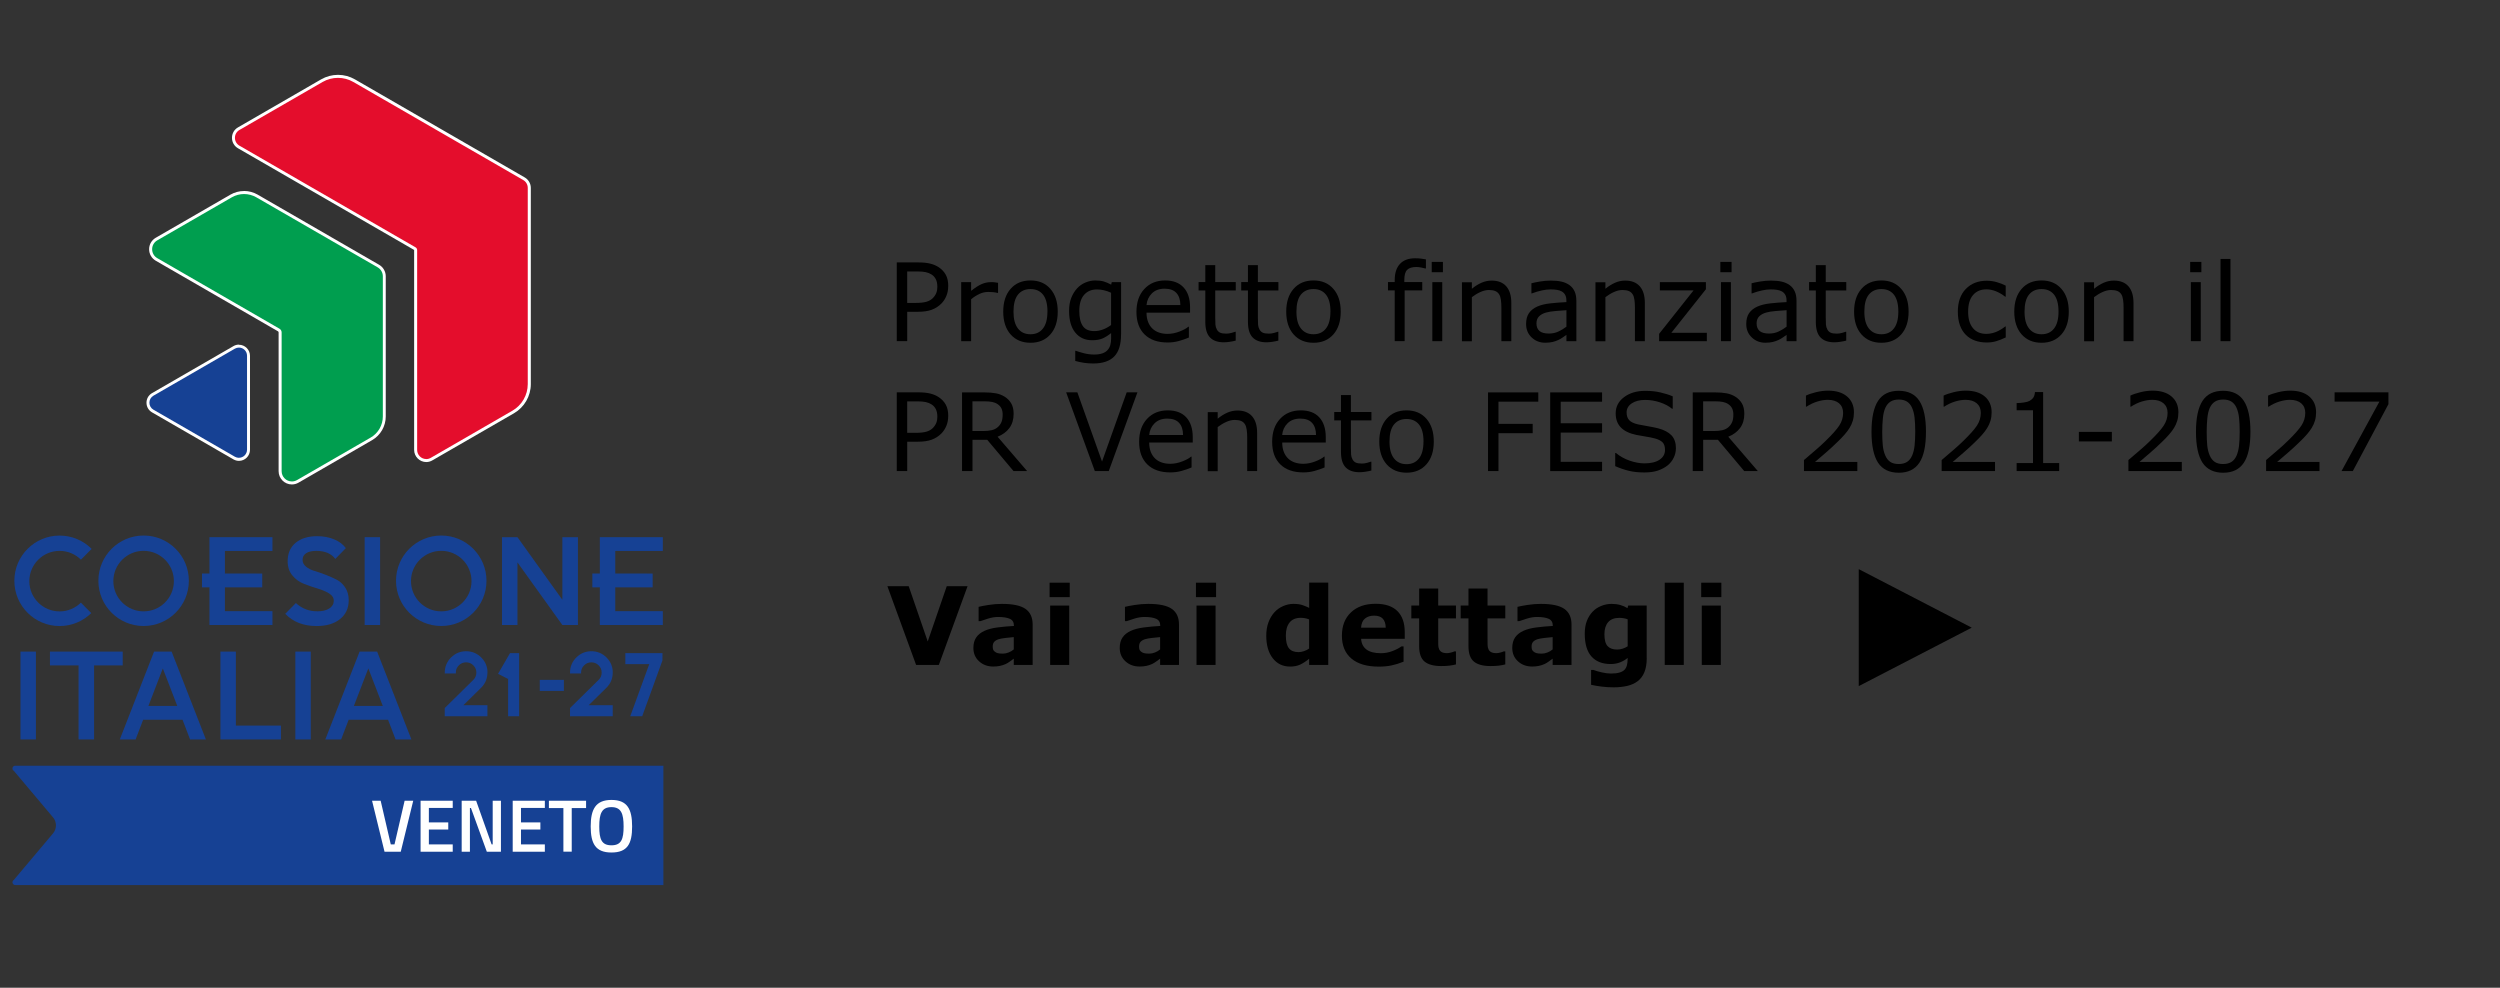<?xml version="1.0" encoding="UTF-8"?>
<svg id="Livello_1" data-name="Livello 1" xmlns="http://www.w3.org/2000/svg" xmlns:xlink="http://www.w3.org/1999/xlink" viewBox="0 0 531.11 209.84">
  <rect x="0" y="0" width="531.11" height="209.84" fill="#333333" stroke="none"/>
  <defs>
    <style>
      .cls-1 {
        fill: none;
      }

      .cls-2 {
        fill: #e40d2c;
      }

      .cls-3 {
        fill: #009e4f;
      }

      .cls-4 {
        clip-path: url(#clippath-1);
      }

      .cls-5 {
        clip-path: url(#clippath-2);
      }

      .cls-6 {
        fill: #fff;
      }

      .cls-7 {
        fill: #164194;
      }

      .cls-8 {
        clip-path: url(#clippath);
      }
    </style>
    <clipPath id="clippath">
      <rect class="cls-1" x="-305.07" y="-174.55" width="851.97" height="602.4"/>
    </clipPath>
    <clipPath id="clippath-1">
      <rect class="cls-1" x="-305.07" y="-174.55" width="851.97" height="602.4"/>
    </clipPath>
    <clipPath id="clippath-2">
      <rect class="cls-1" x="-305.07" y="-174.55" width="851.97" height="602.4"/>
    </clipPath>
  </defs>
  <g class="cls-8">
    <path class="cls-7" d="M60.6,130.4l2.26-2.29c1.26,1.17,2.78,1.76,4.56,1.76,1.06,0,1.91-.2,2.54-.61.63-.41.95-.95.95-1.63,0-.64-.34-1.16-1.01-1.57-.68-.41-1.49-.75-2.45-1.04-.96-.28-1.92-.61-2.88-.99-.96-.37-1.78-.96-2.45-1.77-.68-.81-1.01-1.83-1.01-3.05,0-1.65.56-2.95,1.69-3.89,1.13-.94,2.66-1.41,4.6-1.41,1.31,0,2.51.22,3.58.67,1.08.44,1.91,1.07,2.49,1.87l-2.24,2.29c-.85-1.14-2.2-1.71-4.05-1.71-.91,0-1.62.16-2.13.49-.52.33-.77.8-.77,1.43,0,.55.24,1.03.73,1.43.49.4,1.09.71,1.81.92.72.21,1.51.48,2.36.81.85.33,1.64.68,2.36,1.05.72.37,1.32.93,1.81,1.68.49.75.73,1.64.73,2.67,0,1.69-.61,3.03-1.84,4.01-1.23.99-2.89,1.48-4.98,1.48-2.77,0-4.99-.86-6.66-2.59"/>
  </g>
  <rect class="cls-7" x="77.47" y="114.12" width="3.28" height="18.66"/>
  <polygon class="cls-7" points="106.65 114.12 109.93 114.12 119.47 127.42 119.47 114.12 122.78 114.12 122.78 132.78 119.47 132.78 109.93 119.48 109.93 132.78 106.65 132.78 106.65 114.12"/>
  <rect class="cls-7" x="4.35" y="138.43" width="3.28" height="18.66"/>
  <polygon class="cls-7" points="10.61 138.43 26.07 138.43 26.07 141.36 19.99 141.36 19.99 157.09 16.69 157.09 16.69 141.36 10.61 141.36 10.61 138.43"/>
  <path class="cls-7" d="M37.66,149.97l-3.07-7.97-3.06,7.97h6.13ZM32.73,138.43h3.73l7.28,18.66h-3.36l-1.6-4.18h-8.37l-1.6,4.18h-3.36l7.28-18.66Z"/>
  <polygon class="cls-7" points="46.83 157.09 46.83 138.43 50.11 138.43 50.11 154.15 59.68 154.15 59.68 157.09 46.83 157.09"/>
  <rect class="cls-7" x="62.74" y="138.43" width="3.28" height="18.66"/>
  <path class="cls-7" d="M81.32,149.97l-3.07-7.97-3.07,7.97h6.13ZM76.39,138.43h3.73l7.28,18.66h-3.36l-1.6-4.18h-8.37l-1.6,4.18h-3.36l7.28-18.66Z"/>
  <polygon class="cls-7" points="57.88 117.05 57.88 114.12 44.5 114.12 44.5 121.84 42.91 121.84 42.91 124.78 44.5 124.78 44.5 132.78 57.88 132.78 57.88 129.84 47.78 129.84 47.78 124.78 54.59 124.78 54.59 124.78 55.71 124.78 55.71 121.85 54.59 121.85 54.59 121.84 47.78 121.84 47.78 117.05 57.88 117.05"/>
  <g class="cls-4">
    <path class="cls-7" d="M30.51,129.88c-3.55,0-6.43-2.88-6.43-6.43s2.88-6.43,6.43-6.43,6.43,2.88,6.43,6.43-2.88,6.43-6.43,6.43M30.51,113.77c-5.3,0-9.61,4.3-9.61,9.61s4.3,9.61,9.61,9.61,9.61-4.3,9.61-9.61-4.3-9.61-9.61-9.61"/>
    <path class="cls-7" d="M93.74,129.88c-3.55,0-6.43-2.88-6.43-6.43s2.88-6.43,6.43-6.43,6.43,2.88,6.43,6.43-2.88,6.43-6.43,6.43M93.74,113.77c-5.3,0-9.61,4.3-9.61,9.61s4.3,9.61,9.61,9.61,9.61-4.3,9.61-9.61-4.3-9.61-9.61-9.61"/>
    <path class="cls-7" d="M17.19,128.02c-1.16,1.15-2.76,1.87-4.53,1.87-3.55,0-6.43-2.88-6.43-6.43s2.88-6.43,6.43-6.43c1.77,0,3.37.71,4.53,1.87l2.28-2.29c-1.74-1.75-4.15-2.83-6.81-2.83-5.3,0-9.61,4.3-9.61,9.61s4.3,9.61,9.61,9.61c2.62,0,5-1.05,6.73-2.75l-2.2-2.21Z"/>
  </g>
  <polygon class="cls-7" points="140.81 117.05 140.81 114.12 127.43 114.12 127.43 121.84 125.84 121.84 125.84 124.78 127.43 124.78 127.43 132.78 140.81 132.78 140.81 129.84 130.71 129.84 130.71 124.78 137.52 124.78 137.52 124.78 138.65 124.78 138.65 121.85 137.52 121.85 137.52 121.84 130.71 121.84 130.71 117.05 140.81 117.05"/>
  <g class="cls-5">
    <path class="cls-7" d="M103.57,142.89c0-1.25-.45-2.33-1.33-3.21-.88-.88-1.96-1.33-3.21-1.33s-2.33.45-3.21,1.33c-.88.88-1.33,1.96-1.33,3.21v.19h2.35v-.19c0-.61.21-1.11.64-1.54s.94-.64,1.54-.64,1.11.21,1.54.64c.43.43.64.94.64,1.54s-.21,1.11-.64,1.54l-6.08,5.99v1.75h9.07v-2.35h-5.11l3.79-3.73c.88-.88,1.32-1.95,1.32-3.2"/>
  </g>
  <polygon class="cls-7" points="105.81 143.15 107.88 144.22 107.94 144.12 107.94 152.17 110.29 152.17 110.29 138.75 108.35 138.75 105.81 143.15"/>
  <rect class="cls-7" x="114.67" y="144.43" width="5.12" height="2.35"/>
  <path class="cls-7" d="M130.18,142.89c0-1.25-.45-2.33-1.33-3.21-.88-.88-1.96-1.33-3.21-1.33s-2.33.45-3.21,1.33c-.88.88-1.33,1.96-1.33,3.21v.19h2.35v-.19c0-.61.21-1.11.64-1.54.43-.43.94-.64,1.54-.64s1.11.21,1.55.64c.43.43.64.94.64,1.54s-.21,1.11-.64,1.54l-6.08,5.99v1.75h9.07v-2.35h-5.11l3.79-3.73c.88-.88,1.32-1.95,1.32-3.2"/>
  <polygon class="cls-7" points="132.85 138.75 132.85 141.09 137.93 141.09 133.89 152.17 136.43 152.17 140.73 140.31 140.74 138.75 132.85 138.75"/>
  <path class="cls-6" d="M71.8,15.9c-1.25,0-2.49.33-3.58.96l-17.66,10.2c-.8.46-1.28,1.29-1.28,2.22s.48,1.76,1.28,2.22l37.42,21.6v42.49c.01,1.41,1.16,2.57,2.58,2.57.45,0,.89-.12,1.28-.35l17.35-10.01c2.21-1.28,3.58-3.65,3.58-6.2v-41.68c0-.91-.49-1.76-1.28-2.22l-36.09-20.84c-1.09-.63-2.32-.96-3.58-.96M71.8,17.17c1.02,0,2.03.26,2.94.79l36.09,20.84c.4.23.65.66.65,1.12v41.68c0,2.1-1.12,4.05-2.94,5.1l-17.35,10.02c-.21.12-.43.18-.64.18-.68,0-1.3-.54-1.3-1.3v-42.47c0-.46-.25-.89-.65-1.12l-37.42-21.6c-.86-.5-.86-1.74,0-2.24l17.66-10.2c.91-.53,1.93-.79,2.94-.79"/>
  <path class="cls-6" d="M51.84,40.58c-1.02,0-2.02.27-2.9.78l-15.85,9.15c-.88.51-1.41,1.42-1.41,2.44s.53,1.93,1.41,2.44l25.96,14.99c.09.05.14.14.14.24v29.48c0,1.55,1.26,2.82,2.82,2.82.49,0,.98-.13,1.41-.38l15.63-9.03c1.79-1.03,2.9-2.96,2.9-5.03v-29.79c0-1-.54-1.94-1.41-2.44l-25.8-14.9c-.88-.51-1.89-.78-2.9-.78M51.84,41.85c.78,0,1.57.2,2.27.61l25.8,14.9c.48.28.77.79.77,1.34v29.79c0,1.62-.87,3.12-2.27,3.93l-15.63,9.03c-.25.14-.51.21-.77.21-.81,0-1.55-.65-1.55-1.55v-29.48c0-.55-.29-1.06-.77-1.34l-25.96-14.99c-1.03-.6-1.03-2.08,0-2.68l15.85-9.15c.7-.41,1.49-.61,2.27-.61"/>
  <path class="cls-6" d="M50.76,73.21c-.41,0-.82.11-1.17.32l-17.3,9.99c-.74.43-1.17,1.19-1.17,2.04s.44,1.61,1.17,2.04l17.3,9.99c.36.21.77.32,1.17.32,1.3,0,2.35-1.06,2.35-2.35v-19.97c0-1.3-1.06-2.35-2.35-2.35M50.76,74.48c.57,0,1.08.45,1.08,1.08v19.97c0,.63-.52,1.08-1.08,1.08-.18,0-.37-.05-.54-.15l-17.3-9.99c-.72-.42-.72-1.46,0-1.88l17.3-9.99c.17-.1.36-.15.54-.15"/>
  <path class="cls-7" d="M2.95,163.77l8.32,9.88c.82.98.82,2.41,0,3.39l-8.32,9.88c-.36.21-.3.56-.28.66s.15.44.57.44h137.69v-25.35H3.24c-.42,0-.54.33-.57.44-.03.1-.09.45.28.66"/>
  <path class="cls-6" d="M129.9,179.58c-2.1,0-2.59-1.3-2.59-4s.51-4.11,2.59-4.11,2.58,1.42,2.58,4.11-.47,4-2.58,4M129.9,169.94c-3.38,0-4.41,2.02-4.41,5.64s1.01,5.53,4.41,5.53,4.39-1.85,4.39-5.53-1.01-5.64-4.39-5.64M116.61,171.67h3.08v9.26h1.77v-9.26h3.05v-1.56h-7.9v1.56ZM108.92,180.94h6.83v-1.55h-5.07v-3.16h4.12v-1.52h-4.12v-3.07h5.07v-1.53h-6.83v10.83ZM104.68,179.39h-.24l-3.29-9.28h-3.07v10.83h1.75v-9.29h.22l3.37,9.29h3v-10.83h-1.75v9.28ZM89.35,180.94h6.83v-1.55h-5.07v-3.16h4.12v-1.52h-4.12v-3.07h5.07v-1.53h-6.83v10.83ZM83.81,179.39h-.79l-2.15-9.28h-1.83l2.65,10.83h3.45l2.65-10.83h-1.83l-2.15,9.28Z"/>
  <path class="cls-2" d="M90.55,97.52c-1.06,0-1.93-.87-1.93-1.93v-42.47c0-.23-.13-.45-.33-.57l-37.42-21.6c-.6-.35-.96-.97-.96-1.67s.36-1.32.96-1.67l17.67-10.2c.99-.57,2.12-.87,3.26-.87s2.27.3,3.26.87l36.1,20.84c.6.34.96.98.96,1.67v41.68c0,2.32-1.25,4.49-3.26,5.65l-17.35,10.02c-.29.17-.63.26-.96.26"/>
  <path class="cls-3" d="M62.01,102.28c-1.2,0-2.18-.98-2.18-2.18v-29.48c0-.33-.18-.63-.46-.79l-25.96-14.99c-.68-.39-1.09-1.1-1.09-1.89s.41-1.5,1.09-1.89l15.85-9.15c.79-.45,1.68-.69,2.59-.69s1.8.24,2.59.69l25.8,14.89c.67.39,1.09,1.11,1.09,1.89v29.79c0,1.84-.99,3.56-2.59,4.48l-15.63,9.02c-.33.19-.71.3-1.09.3"/>
  <path class="cls-7" d="M50.76,97.26c-.3,0-.59-.08-.86-.23l-17.3-9.99c-.54-.31-.86-.87-.86-1.49s.32-1.18.86-1.49l17.3-9.99c.26-.15.56-.23.86-.23.95,0,1.72.77,1.72,1.72v19.97c0,.47-.19.91-.53,1.24-.32.31-.75.48-1.19.48"/>
  <g>
    <g>
      <path d="M201.44,60.81c0,.74-.13,1.43-.39,2.06-.26.63-.62,1.18-1.08,1.64-.58.58-1.26,1.01-2.04,1.3s-1.78.43-2.98.43h-2.22v6.23h-2.22v-16.72h4.54c1,0,1.85.08,2.55.25.7.17,1.31.43,1.85.79.64.43,1.13.96,1.48,1.59.35.64.52,1.44.52,2.42ZM199.13,60.86c0-.58-.1-1.08-.3-1.5s-.51-.78-.92-1.04c-.36-.23-.77-.4-1.23-.5-.46-.1-1.04-.15-1.75-.15h-2.2v6.68h1.88c.9,0,1.63-.08,2.19-.24s1.02-.42,1.37-.77c.35-.36.6-.74.75-1.13.15-.4.22-.84.22-1.34Z"/>
      <path d="M212.03,62.23h-.11c-.31-.08-.62-.13-.92-.16-.3-.03-.65-.05-1.05-.05-.65,0-1.28.14-1.89.43s-1.19.66-1.75,1.12v8.91h-2.11v-12.54h2.11v1.85c.84-.67,1.58-1.15,2.22-1.43.64-.28,1.29-.42,1.96-.42.37,0,.63,0,.8.03s.41.05.74.11v2.17Z"/>
      <path d="M224.71,66.21c0,2.04-.52,3.66-1.57,4.84-1.05,1.18-2.45,1.77-4.21,1.77s-3.18-.59-4.23-1.77c-1.04-1.18-1.57-2.8-1.57-4.84s.52-3.66,1.57-4.85c1.04-1.19,2.45-1.78,4.23-1.78s3.16.59,4.21,1.78,1.57,2.8,1.57,4.85ZM222.53,66.21c0-1.62-.32-2.83-.95-3.62s-1.52-1.18-2.65-1.18-2.03.39-2.67,1.18c-.63.79-.95,2-.95,3.62s.32,2.76.95,3.58,1.52,1.22,2.66,1.22,2-.4,2.64-1.21c.64-.8.96-2,.96-3.59Z"/>
      <path d="M238.16,71.05c0,2.13-.48,3.69-1.45,4.68s-2.45,1.49-4.46,1.49c-.67,0-1.32-.05-1.95-.14-.63-.09-1.26-.23-1.87-.4v-2.16h.11c.34.13.89.3,1.64.5s1.5.3,2.25.3,1.31-.09,1.79-.26c.47-.17.84-.41,1.1-.72.26-.29.45-.64.56-1.05.11-.41.17-.87.17-1.38v-1.15c-.64.51-1.24.89-1.82,1.14-.58.25-1.32.38-2.22.38-1.5,0-2.69-.54-3.57-1.62-.88-1.08-1.32-2.61-1.32-4.58,0-1.08.15-2.01.46-2.79.3-.78.72-1.46,1.24-2.03.49-.53,1.08-.95,1.77-1.24s1.39-.44,2.08-.44c.73,0,1.33.07,1.83.22.49.15,1.01.37,1.56.67l.13-.54h1.98v11.12ZM236.04,69.03v-6.84c-.56-.25-1.08-.44-1.57-.54-.48-.11-.96-.16-1.44-.16-1.16,0-2.07.39-2.74,1.17-.67.78-1,1.91-1,3.39s.25,2.47.74,3.2,1.31,1.09,2.46,1.09c.61,0,1.23-.12,1.85-.35.62-.24,1.19-.55,1.7-.95Z"/>
      <path d="M252.81,66.42h-9.24c0,.77.12,1.44.35,2.02.23.57.55,1.04.95,1.41.39.36.85.63,1.39.81.54.18,1.12.27,1.77.27.85,0,1.71-.17,2.58-.51.87-.34,1.48-.68,1.85-1.01h.11v2.3c-.71.3-1.44.55-2.18.75-.74.2-1.52.3-2.34.3-2.08,0-3.71-.56-4.87-1.69s-1.75-2.73-1.75-4.8.56-3.68,1.68-4.88c1.12-1.21,2.59-1.81,4.42-1.81,1.69,0,3,.49,3.91,1.48.92.99,1.38,2.39,1.38,4.21v1.15ZM250.76,64.81c0-1.11-.29-1.97-.84-2.57-.55-.61-1.39-.91-2.51-.91s-2.03.33-2.7,1c-.67.67-1.05,1.49-1.14,2.48h7.19Z"/>
      <path d="M262.53,72.36c-.4.1-.83.19-1.3.26-.47.07-.88.1-1.25.1-1.28,0-2.25-.34-2.92-1.03-.67-.69-1-1.79-1-3.31v-6.67h-1.43v-1.78h1.43v-3.6h2.11v3.6h4.36v1.78h-4.36v5.72c0,.66.01,1.17.04,1.54.03.37.13.72.31,1.04.16.3.39.52.68.66.29.14.73.21,1.32.21.34,0,.7-.05,1.08-.15.37-.1.64-.19.81-.25h.11v1.9Z"/>
      <path d="M271.59,72.36c-.4.1-.83.19-1.3.26-.47.07-.89.1-1.25.1-1.28,0-2.25-.34-2.92-1.03-.67-.69-1-1.79-1-3.31v-6.67h-1.43v-1.78h1.43v-3.6h2.11v3.6h4.36v1.78h-4.36v5.72c0,.66.02,1.17.04,1.54.03.37.13.72.31,1.04.17.3.39.52.68.66s.73.21,1.32.21c.34,0,.7-.05,1.08-.15.38-.1.64-.19.81-.25h.11v1.9Z"/>
      <path d="M284.83,66.21c0,2.04-.52,3.66-1.57,4.84-1.05,1.18-2.45,1.77-4.21,1.77s-3.18-.59-4.23-1.77c-1.04-1.18-1.57-2.8-1.57-4.84s.52-3.66,1.57-4.85c1.04-1.19,2.45-1.78,4.23-1.78s3.16.59,4.21,1.78c1.05,1.19,1.57,2.8,1.57,4.85ZM282.65,66.21c0-1.62-.32-2.83-.96-3.62-.64-.79-1.52-1.18-2.65-1.18s-2.03.39-2.67,1.18-.95,2-.95,3.62.32,2.76.96,3.58c.64.81,1.52,1.22,2.66,1.22s2-.4,2.64-1.21c.64-.8.96-2,.96-3.59Z"/>
      <path d="M302.93,57.04h-.11c-.23-.07-.54-.14-.91-.21-.37-.07-.7-.11-.99-.11-.91,0-1.56.2-1.97.6s-.61,1.12-.61,2.17v.43h3.81v1.78h-3.74v10.77h-2.11v-10.77h-1.43v-1.78h1.43v-.42c0-1.49.37-2.63,1.11-3.43.74-.8,1.81-1.2,3.21-1.2.47,0,.9.02,1.27.07s.72.1,1.04.16v1.93Z"/>
      <path d="M306.54,57.83h-2.38v-2.19h2.38v2.19ZM306.4,72.48h-2.11v-12.54h2.11v12.54Z"/>
      <path d="M321.07,72.48h-2.11v-7.14c0-.58-.03-1.12-.1-1.62-.07-.5-.19-.9-.37-1.18-.19-.31-.46-.55-.81-.7-.35-.15-.81-.23-1.37-.23s-1.18.14-1.81.43c-.63.28-1.23.65-1.81,1.09v9.37h-2.11v-12.54h2.11v1.39c.66-.55,1.34-.97,2.04-1.28.7-.31,1.43-.46,2.17-.46,1.36,0,2.39.41,3.1,1.22.71.82,1.07,1.99,1.07,3.53v8.14Z"/>
      <path d="M334.88,72.48h-2.1v-1.34c-.19.13-.44.3-.76.53s-.63.41-.93.54c-.35.17-.76.32-1.21.43s-.99.17-1.61.17c-1.13,0-2.09-.37-2.88-1.12-.79-.75-1.18-1.7-1.18-2.86,0-.95.2-1.72.61-2.31s.99-1.05,1.75-1.39c.76-.34,1.68-.56,2.75-.68,1.07-.12,2.22-.21,3.45-.27v-.33c0-.48-.08-.88-.25-1.19-.17-.31-.41-.56-.72-.74-.3-.17-.66-.29-1.08-.35-.42-.06-.86-.09-1.31-.09-.55,0-1.17.07-1.85.22-.68.15-1.39.36-2.11.63h-.11v-2.15c.41-.11,1.01-.24,1.79-.37s1.55-.2,2.3-.2c.88,0,1.65.07,2.31.22.66.15,1.22.4,1.7.75.47.34.83.79,1.08,1.34.25.55.37,1.22.37,2.03v8.51ZM332.78,69.39v-3.49c-.64.04-1.4.09-2.27.17-.87.07-1.56.18-2.07.33-.61.17-1.1.44-1.47.8s-.56.86-.56,1.5c0,.72.22,1.26.65,1.62s1.1.54,1.99.54c.74,0,1.42-.14,2.03-.43s1.18-.63,1.71-1.04Z"/>
      <path d="M349.44,72.48h-2.11v-7.14c0-.58-.03-1.12-.1-1.62-.07-.5-.19-.9-.37-1.18-.19-.31-.46-.55-.81-.7-.35-.15-.81-.23-1.37-.23s-1.18.14-1.81.43c-.63.28-1.23.65-1.81,1.09v9.37h-2.11v-12.54h2.11v1.39c.66-.55,1.34-.97,2.04-1.28.7-.31,1.43-.46,2.17-.46,1.36,0,2.39.41,3.1,1.22.71.82,1.07,1.99,1.07,3.53v8.14Z"/>
      <path d="M362.6,72.48h-10.13v-1.56l7.31-9.22h-7.15v-1.76h9.78v1.51l-7.34,9.25h7.54v1.79Z"/>
      <path d="M367.86,57.83h-2.38v-2.19h2.38v2.19ZM367.72,72.48h-2.11v-12.54h2.11v12.54Z"/>
      <path d="M381.65,72.48h-2.1v-1.34c-.19.13-.44.3-.76.53s-.63.41-.93.54c-.35.17-.76.32-1.21.43s-.99.17-1.61.17c-1.13,0-2.09-.37-2.88-1.12-.79-.75-1.18-1.7-1.18-2.86,0-.95.2-1.72.61-2.31s.99-1.05,1.75-1.39c.76-.34,1.68-.56,2.75-.68,1.07-.12,2.22-.21,3.45-.27v-.33c0-.48-.08-.88-.25-1.19-.17-.31-.41-.56-.72-.74-.3-.17-.66-.29-1.08-.35-.42-.06-.86-.09-1.31-.09-.55,0-1.17.07-1.85.22-.68.15-1.39.36-2.11.63h-.11v-2.15c.41-.11,1.01-.24,1.79-.37s1.55-.2,2.3-.2c.88,0,1.65.07,2.31.22.66.15,1.22.4,1.7.75.47.34.83.79,1.08,1.34.25.55.37,1.22.37,2.03v8.51ZM379.55,69.39v-3.49c-.64.04-1.4.09-2.27.17-.87.07-1.56.18-2.07.33-.61.17-1.1.44-1.47.8s-.56.86-.56,1.5c0,.72.22,1.26.65,1.62s1.1.54,1.99.54c.74,0,1.42-.14,2.03-.43s1.18-.63,1.71-1.04Z"/>
      <path d="M392.23,72.36c-.4.1-.83.19-1.3.26-.47.07-.88.1-1.25.1-1.28,0-2.25-.34-2.92-1.03s-1-1.79-1-3.31v-6.67h-1.43v-1.78h1.43v-3.6h2.11v3.6h4.36v1.78h-4.36v5.72c0,.66.01,1.17.04,1.54.03.37.13.72.31,1.04.16.3.39.52.68.66s.73.21,1.32.21c.34,0,.7-.05,1.08-.15.38-.1.64-.19.81-.25h.11v1.9Z"/>
      <path d="M405.47,66.21c0,2.04-.52,3.66-1.57,4.84-1.05,1.18-2.45,1.77-4.21,1.77s-3.18-.59-4.23-1.77c-1.04-1.18-1.57-2.8-1.57-4.84s.52-3.66,1.57-4.85c1.04-1.19,2.45-1.78,4.23-1.78s3.16.59,4.21,1.78c1.05,1.19,1.57,2.8,1.57,4.85ZM403.29,66.21c0-1.62-.32-2.83-.95-3.62s-1.52-1.18-2.65-1.18-2.03.39-2.67,1.18-.95,2-.95,3.62.32,2.76.96,3.58c.64.81,1.52,1.22,2.66,1.22s2-.4,2.64-1.21c.64-.8.96-2,.96-3.59Z"/>
      <path d="M426.1,71.69c-.7.34-1.37.6-2,.79s-1.3.28-2.02.28c-.91,0-1.74-.13-2.49-.4-.76-.27-1.4-.67-1.94-1.21-.55-.54-.97-1.22-1.27-2.04-.3-.82-.45-1.79-.45-2.89,0-2.05.56-3.66,1.69-4.83s2.62-1.75,4.46-1.75c.72,0,1.42.1,2.12.3s1.33.45,1.9.74v2.35h-.11c-.64-.5-1.31-.89-1.99-1.16-.68-.27-1.35-.4-2-.4-1.2,0-2.14.4-2.84,1.21s-1.04,1.99-1.04,3.54.34,2.67,1.02,3.49,1.63,1.22,2.86,1.22c.43,0,.86-.06,1.3-.17.44-.11.84-.26,1.19-.44.31-.16.6-.32.87-.5s.48-.33.64-.46h.11v2.33Z"/>
      <path d="M439.5,66.21c0,2.04-.52,3.66-1.57,4.84-1.05,1.18-2.45,1.77-4.21,1.77s-3.18-.59-4.23-1.77c-1.04-1.18-1.57-2.8-1.57-4.84s.52-3.66,1.57-4.85c1.04-1.19,2.45-1.78,4.23-1.78s3.16.59,4.21,1.78c1.05,1.19,1.57,2.8,1.57,4.85ZM437.32,66.21c0-1.62-.32-2.83-.95-3.62s-1.52-1.18-2.65-1.18-2.03.39-2.67,1.18-.95,2-.95,3.62.32,2.76.96,3.58c.64.81,1.52,1.22,2.66,1.22s2-.4,2.64-1.21c.64-.8.96-2,.96-3.59Z"/>
      <path d="M453.25,72.48h-2.11v-7.14c0-.58-.03-1.12-.1-1.62-.07-.5-.19-.9-.37-1.18-.19-.31-.46-.55-.81-.7-.35-.15-.81-.23-1.37-.23s-1.18.14-1.81.43c-.63.28-1.23.65-1.81,1.09v9.37h-2.11v-12.54h2.11v1.39c.66-.55,1.34-.97,2.04-1.28.7-.31,1.43-.46,2.17-.46,1.36,0,2.39.41,3.1,1.22.71.82,1.07,1.99,1.07,3.53v8.14Z"/>
      <path d="M467.67,57.83h-2.38v-2.19h2.38v2.19ZM467.54,72.48h-2.11v-12.54h2.11v12.54Z"/>
      <path d="M473.85,72.48h-2.11v-17.47h2.11v17.47Z"/>
      <path d="M201.44,88.41c0,.74-.13,1.43-.39,2.06-.26.63-.62,1.18-1.08,1.64-.58.58-1.26,1.01-2.04,1.3s-1.78.43-2.98.43h-2.22v6.23h-2.22v-16.72h4.54c1,0,1.85.08,2.55.25.7.17,1.31.43,1.85.79.64.43,1.13.96,1.48,1.59.35.64.52,1.44.52,2.42ZM199.13,88.46c0-.58-.1-1.08-.3-1.5s-.51-.78-.92-1.04c-.36-.23-.77-.4-1.23-.5-.46-.1-1.04-.15-1.75-.15h-2.2v6.68h1.88c.9,0,1.63-.08,2.19-.24s1.02-.42,1.37-.77c.35-.36.6-.74.75-1.13.15-.4.22-.84.22-1.34Z"/>
      <path d="M218.21,100.08h-2.89l-5.59-6.65h-3.13v6.65h-2.22v-16.72h4.68c1.01,0,1.85.07,2.53.2s1.28.37,1.82.7c.61.38,1.08.86,1.42,1.44.34.58.51,1.32.51,2.21,0,1.21-.3,2.21-.91,3.03s-1.44,1.42-2.5,1.84l6.29,7.31ZM213.01,88.06c0-.48-.08-.9-.25-1.27-.17-.37-.45-.68-.84-.94-.32-.22-.7-.37-1.15-.46s-.96-.13-1.56-.13h-2.62v6.31h2.25c.7,0,1.32-.06,1.84-.18.52-.12.97-.35,1.34-.69.34-.31.59-.68.75-1.08.16-.41.24-.93.24-1.56Z"/>
      <path d="M241.64,83.35l-6.09,16.72h-2.96l-6.09-16.72h2.38l5.24,14.71,5.24-14.71h2.27Z"/>
      <path d="M253.38,94.02h-9.24c0,.77.12,1.44.35,2.02.23.57.55,1.04.95,1.41.39.36.85.63,1.39.81.54.18,1.12.27,1.77.27.85,0,1.71-.17,2.58-.51.87-.34,1.48-.68,1.85-1.01h.11v2.3c-.71.3-1.44.55-2.18.75-.74.2-1.52.3-2.34.3-2.08,0-3.71-.56-4.87-1.69s-1.75-2.73-1.75-4.8.56-3.68,1.68-4.88c1.12-1.21,2.59-1.81,4.42-1.81,1.69,0,3,.49,3.91,1.48s1.38,2.39,1.38,4.21v1.15ZM251.33,92.41c0-1.11-.29-1.97-.84-2.57-.55-.61-1.39-.91-2.51-.91s-2.03.33-2.7,1c-.67.67-1.05,1.49-1.14,2.48h7.19Z"/>
      <path d="M267.07,100.08h-2.11v-7.14c0-.58-.03-1.12-.1-1.62-.07-.5-.19-.9-.37-1.18-.19-.31-.46-.55-.81-.7-.35-.15-.81-.23-1.37-.23s-1.18.14-1.81.43c-.63.28-1.23.65-1.81,1.09v9.37h-2.11v-12.54h2.11v1.39c.66-.55,1.34-.97,2.04-1.28.7-.31,1.43-.46,2.17-.46,1.35,0,2.39.41,3.1,1.22.71.82,1.07,1.99,1.07,3.53v8.14Z"/>
      <path d="M281.64,94.02h-9.24c0,.77.12,1.44.35,2.02.23.57.55,1.04.95,1.41.39.36.85.63,1.39.81.54.18,1.12.27,1.77.27.85,0,1.71-.17,2.58-.51.87-.34,1.48-.68,1.85-1.01h.11v2.3c-.71.3-1.44.55-2.18.75-.74.2-1.52.3-2.34.3-2.08,0-3.71-.56-4.87-1.69s-1.75-2.73-1.75-4.8.56-3.68,1.68-4.88c1.12-1.21,2.59-1.81,4.42-1.81,1.69,0,3,.49,3.91,1.48s1.38,2.39,1.38,4.21v1.15ZM279.58,92.41c0-1.11-.29-1.97-.84-2.57-.55-.61-1.39-.91-2.51-.91s-2.03.33-2.7,1c-.67.67-1.05,1.49-1.14,2.48h7.19Z"/>
      <path d="M291.35,99.96c-.4.1-.83.19-1.3.26-.47.07-.89.1-1.25.1-1.28,0-2.25-.34-2.92-1.03-.67-.69-1-1.79-1-3.31v-6.67h-1.43v-1.78h1.43v-3.6h2.11v3.6h4.36v1.78h-4.36v5.72c0,.66.02,1.17.04,1.54.03.37.13.72.31,1.04.17.3.39.52.68.66s.73.21,1.32.21c.34,0,.7-.05,1.08-.15.38-.1.64-.19.81-.25h.11v1.9Z"/>
      <path d="M304.6,93.81c0,2.04-.52,3.66-1.57,4.84-1.05,1.18-2.45,1.77-4.21,1.77s-3.18-.59-4.23-1.77c-1.04-1.18-1.57-2.8-1.57-4.84s.52-3.66,1.57-4.85c1.04-1.19,2.45-1.78,4.23-1.78s3.16.59,4.21,1.78c1.05,1.19,1.57,2.8,1.57,4.85ZM302.42,93.81c0-1.62-.32-2.83-.96-3.62-.64-.79-1.52-1.18-2.65-1.18s-2.03.39-2.67,1.18-.95,2-.95,3.62.32,2.76.96,3.58c.64.81,1.52,1.22,2.66,1.22s2-.4,2.64-1.21c.64-.8.96-2,.96-3.59Z"/>
      <path d="M326.8,85.33h-8.46v4.72h7.27v1.98h-7.27v8.05h-2.22v-16.72h10.68v1.98Z"/>
      <path d="M340.35,100.08h-11.02v-16.72h11.02v1.98h-8.79v4.58h8.79v1.98h-8.79v6.21h8.79v1.98Z"/>
      <path d="M356.03,95.3c0,.65-.15,1.3-.46,1.93-.3.64-.73,1.18-1.27,1.62-.6.48-1.3.85-2.09,1.12-.8.27-1.76.4-2.88.4-1.21,0-2.29-.11-3.25-.34s-1.94-.56-2.94-1v-2.79h.16c.85.7,1.82,1.25,2.93,1.63,1.11.38,2.15.57,3.12.57,1.38,0,2.45-.26,3.22-.78.77-.52,1.15-1.21,1.15-2.07,0-.74-.18-1.29-.54-1.64-.36-.35-.92-.63-1.66-.82-.56-.15-1.17-.27-1.83-.37-.66-.1-1.35-.22-2.08-.37-1.48-.31-2.58-.85-3.3-1.61s-1.07-1.75-1.07-2.97c0-1.4.59-2.55,1.78-3.44,1.18-.89,2.68-1.34,4.5-1.34,1.18,0,2.25.11,3.23.34s1.85.5,2.61.83v2.63h-.16c-.64-.54-1.47-.99-2.51-1.34s-2.1-.53-3.18-.53c-1.19,0-2.15.25-2.87.74s-1.08,1.13-1.08,1.91c0,.7.18,1.24.54,1.64.36.4.99.7,1.9.91.48.1,1.16.23,2.04.38s1.63.3,2.25.46c1.24.33,2.18.83,2.81,1.49s.94,1.6.94,2.8Z"/>
      <path d="M373.44,100.08h-2.89l-5.59-6.65h-3.13v6.65h-2.22v-16.72h4.68c1.01,0,1.85.07,2.53.2s1.28.37,1.82.7c.61.38,1.08.86,1.42,1.44s.51,1.32.51,2.21c0,1.21-.3,2.21-.91,3.03-.61.81-1.44,1.42-2.5,1.84l6.29,7.31ZM368.24,88.06c0-.48-.08-.9-.25-1.27-.17-.37-.45-.68-.84-.94-.32-.22-.7-.37-1.15-.46s-.96-.13-1.56-.13h-2.62v6.31h2.25c.7,0,1.32-.06,1.84-.18.52-.12.97-.35,1.34-.69.34-.31.58-.68.75-1.08s.24-.93.24-1.56Z"/>
      <path d="M394.56,100.08h-11.32v-2.35c.79-.67,1.57-1.35,2.36-2.02s1.53-1.34,2.21-2.01c1.44-1.39,2.42-2.5,2.95-3.32.53-.82.8-1.71.8-2.66,0-.87-.29-1.55-.86-2.04-.57-.49-1.37-.74-2.4-.74-.68,0-1.42.12-2.21.36-.79.24-1.57.61-2.32,1.1h-.11v-2.36c.53-.26,1.24-.5,2.13-.72.89-.22,1.75-.33,2.58-.33,1.71,0,3.06.41,4.03,1.24s1.46,1.95,1.46,3.36c0,.64-.08,1.23-.24,1.78-.16.55-.4,1.07-.71,1.57-.29.46-.63.92-1.03,1.37-.39.45-.87.95-1.43,1.49-.8.79-1.63,1.55-2.48,2.29s-1.65,1.42-2.39,2.05h9v1.92Z"/>
      <path d="M409.16,91.71c0,3-.47,5.21-1.41,6.61-.94,1.4-2.4,2.11-4.37,2.11s-3.47-.71-4.4-2.13c-.92-1.42-1.39-3.61-1.39-6.56s.47-5.17,1.4-6.59,2.4-2.13,4.38-2.13,3.47.72,4.4,2.16,1.39,3.62,1.39,6.53ZM406.21,96.81c.26-.61.44-1.32.53-2.14.09-.82.14-1.81.14-2.96s-.05-2.13-.14-2.96c-.09-.84-.28-1.55-.54-2.13-.26-.58-.62-1.01-1.07-1.3-.45-.29-1.04-.44-1.75-.44s-1.29.15-1.75.44c-.46.29-.83.73-1.1,1.32-.25.55-.43,1.28-.52,2.17s-.14,1.87-.14,2.93c0,1.17.04,2.14.12,2.93.08.79.26,1.49.53,2.11.25.58.6,1.03,1.05,1.34.45.31,1.05.46,1.8.46.7,0,1.29-.15,1.75-.44.46-.29.82-.73,1.08-1.32Z"/>
      <path d="M423.81,100.08h-11.32v-2.35c.79-.67,1.57-1.35,2.36-2.02s1.53-1.34,2.21-2.01c1.44-1.39,2.42-2.5,2.95-3.32.53-.82.8-1.71.8-2.66,0-.87-.29-1.55-.86-2.04-.57-.49-1.37-.74-2.4-.74-.68,0-1.42.12-2.21.36-.79.24-1.57.61-2.32,1.1h-.11v-2.36c.53-.26,1.24-.5,2.13-.72.89-.22,1.75-.33,2.58-.33,1.71,0,3.06.41,4.03,1.24s1.46,1.95,1.46,3.36c0,.64-.08,1.23-.24,1.78-.16.55-.4,1.07-.71,1.57-.29.46-.63.92-1.03,1.37-.39.45-.87.95-1.43,1.49-.8.79-1.63,1.55-2.48,2.29s-1.65,1.42-2.39,2.05h9v1.92Z"/>
      <path d="M437.47,100.08h-9.05v-1.71h3.48v-11.21h-3.48v-1.53c.47,0,.98-.04,1.52-.12.54-.08.95-.19,1.22-.34.34-.19.62-.43.81-.71s.31-.68.34-1.16h1.74v15.07h3.41v1.71Z"/>
      <path d="M448.65,93.78h-7.01v-2.03h7.01v2.03Z"/>
      <path d="M463.49,100.08h-11.32v-2.35c.79-.67,1.57-1.35,2.36-2.02s1.53-1.34,2.21-2.01c1.44-1.39,2.42-2.5,2.95-3.32.53-.82.8-1.71.8-2.66,0-.87-.29-1.55-.86-2.04-.57-.49-1.37-.74-2.4-.74-.68,0-1.42.12-2.21.36-.79.24-1.57.61-2.32,1.1h-.11v-2.36c.53-.26,1.24-.5,2.13-.72.89-.22,1.75-.33,2.58-.33,1.71,0,3.06.41,4.03,1.24s1.46,1.95,1.46,3.36c0,.64-.08,1.23-.24,1.78-.16.55-.4,1.07-.71,1.57-.29.46-.63.92-1.03,1.37-.39.45-.87.95-1.43,1.49-.8.79-1.63,1.55-2.48,2.29s-1.65,1.42-2.39,2.05h9v1.92Z"/>
      <path d="M478.09,91.71c0,3-.47,5.21-1.41,6.61-.94,1.4-2.4,2.11-4.37,2.11s-3.47-.71-4.4-2.13c-.92-1.42-1.39-3.61-1.39-6.56s.47-5.17,1.4-6.59,2.4-2.13,4.38-2.13,3.47.72,4.4,2.16,1.39,3.62,1.39,6.53ZM475.14,96.81c.26-.61.44-1.32.53-2.14.09-.82.14-1.81.14-2.96s-.05-2.13-.14-2.96c-.09-.84-.28-1.55-.54-2.13-.26-.58-.62-1.01-1.07-1.3-.45-.29-1.04-.44-1.75-.44s-1.29.15-1.75.44c-.46.29-.83.73-1.1,1.32-.25.55-.43,1.28-.52,2.17s-.14,1.87-.14,2.93c0,1.17.04,2.14.12,2.93.08.79.26,1.49.53,2.11.25.58.6,1.03,1.05,1.34.45.31,1.05.46,1.8.46.7,0,1.29-.15,1.75-.44.46-.29.82-.73,1.08-1.32Z"/>
      <path d="M492.74,100.08h-11.32v-2.35c.79-.67,1.57-1.35,2.36-2.02s1.53-1.34,2.21-2.01c1.44-1.39,2.42-2.5,2.95-3.32.53-.82.8-1.71.8-2.66,0-.87-.29-1.55-.86-2.04-.57-.49-1.37-.74-2.4-.74-.68,0-1.42.12-2.21.36-.79.24-1.57.61-2.32,1.1h-.11v-2.36c.53-.26,1.24-.5,2.13-.72.89-.22,1.75-.33,2.58-.33,1.71,0,3.06.41,4.03,1.24s1.46,1.95,1.46,3.36c0,.64-.08,1.23-.24,1.78-.16.55-.4,1.07-.71,1.57-.29.46-.63.92-1.03,1.37-.39.45-.87.95-1.43,1.49-.8.79-1.63,1.55-2.48,2.29s-1.65,1.42-2.39,2.05h9v1.92Z"/>
      <path d="M507.41,85.86l-7.57,14.22h-2.4l8.05-14.76h-9.52v-1.97h11.44v2.5Z"/>
    </g>
    <g>
      <path d="M205.55,124.54l-6.1,16.72h-4.83l-6.1-16.72h4.53l4.04,11.74,4.04-11.74h4.41Z"/>
      <path d="M215.37,139.93c-.22.16-.49.36-.81.59s-.62.42-.91.55c-.4.18-.81.31-1.24.4s-.89.13-1.4.13c-1.2,0-2.2-.37-3.01-1.11-.81-.74-1.21-1.69-1.21-2.84,0-.92.21-1.67.62-2.26s1-1.04,1.75-1.38c.75-.34,1.68-.58,2.79-.72s2.26-.25,3.45-.31v-.07c0-.7-.28-1.18-.85-1.44s-1.41-.4-2.52-.4c-.67,0-1.38.12-2.13.35-.76.24-1.3.42-1.63.54h-.37v-3.04c.43-.11,1.12-.25,2.08-.4.96-.15,1.93-.23,2.89-.23,2.3,0,3.96.35,4.98,1.06,1.02.71,1.53,1.82,1.53,3.33v8.58h-4.01v-1.34ZM215.37,137.97v-2.62c-.55.04-1.14.11-1.77.18s-1.12.17-1.45.27c-.4.13-.71.31-.93.55-.21.24-.32.56-.32.96,0,.26.02.47.07.64.04.16.16.32.34.47.17.15.38.26.62.33.24.07.61.11,1.12.11.4,0,.81-.08,1.23-.25.42-.16.78-.38,1.09-.65Z"/>
      <path d="M227.26,126.86h-4.28v-3.07h4.28v3.07ZM227.15,141.26h-4.05v-12.61h4.05v12.61Z"/>
      <path d="M246.46,139.93c-.22.16-.49.36-.81.59s-.62.42-.91.55c-.4.18-.81.31-1.24.4s-.89.13-1.4.13c-1.2,0-2.2-.37-3.01-1.11-.81-.74-1.21-1.69-1.21-2.84,0-.92.21-1.67.62-2.26s1-1.04,1.75-1.38c.75-.34,1.68-.58,2.79-.72s2.26-.25,3.45-.31v-.07c0-.7-.28-1.18-.85-1.44s-1.41-.4-2.52-.4c-.67,0-1.38.12-2.13.35-.76.24-1.3.42-1.63.54h-.37v-3.04c.43-.11,1.12-.25,2.08-.4.96-.15,1.93-.23,2.89-.23,2.3,0,3.96.35,4.98,1.06,1.02.71,1.53,1.82,1.53,3.33v8.58h-4.01v-1.34ZM246.46,137.97v-2.62c-.55.04-1.14.11-1.77.18s-1.12.17-1.45.27c-.4.13-.71.31-.93.55-.21.24-.32.56-.32.96,0,.26.02.47.07.64.04.16.16.32.34.47.17.15.38.26.62.33.24.07.61.11,1.12.11.4,0,.81-.08,1.23-.25.42-.16.78-.38,1.09-.65Z"/>
      <path d="M258.35,126.86h-4.28v-3.07h4.28v3.07ZM258.24,141.26h-4.05v-12.61h4.05v12.61Z"/>
      <path d="M282.17,141.26h-4.05v-1.31c-.7.57-1.35.99-1.95,1.26s-1.3.4-2.1.4c-1.53,0-2.76-.59-3.68-1.77-.92-1.18-1.38-2.78-1.38-4.79,0-1.07.16-2.02.47-2.85.31-.83.73-1.54,1.27-2.13.51-.56,1.12-1,1.85-1.31.72-.31,1.45-.47,2.18-.47s1.37.08,1.86.24.98.37,1.49.61v-5.37h4.05v17.47ZM278.11,137.79v-6.2c-.28-.12-.58-.21-.9-.26s-.6-.08-.86-.08c-1.06,0-1.86.33-2.39,1-.53.66-.79,1.58-.79,2.76,0,1.24.21,2.14.64,2.69s1.11.84,2.05.84c.37,0,.75-.07,1.17-.21.41-.14.77-.32,1.09-.55Z"/>
      <path d="M298.41,135.71h-9.25c.06.99.44,1.74,1.13,2.27.69.52,1.71.79,3.06.79.85,0,1.68-.15,2.48-.46.8-.31,1.43-.64,1.9-.99h.45v3.25c-.91.37-1.77.63-2.58.8s-1.7.25-2.68.25c-2.53,0-4.47-.57-5.82-1.71s-2.02-2.76-2.02-4.86.64-3.73,1.92-4.95,3.03-1.83,5.25-1.83c2.05,0,3.59.52,4.63,1.56s1.55,2.53,1.55,4.47v1.42ZM294.39,133.34c-.02-.85-.23-1.48-.63-1.91-.4-.43-1.01-.64-1.85-.64-.78,0-1.42.2-1.92.61-.5.4-.78,1.05-.84,1.94h5.24Z"/>
      <path d="M309.32,141.15c-.44.11-.89.2-1.38.26-.49.06-1.08.09-1.79.09-1.57,0-2.74-.32-3.51-.95-.77-.64-1.15-1.73-1.15-3.27v-5.9h-1.66v-2.74h1.66v-3.61h4.05v3.61h3.77v2.74h-3.77v4.48c0,.44,0,.83.01,1.16,0,.33.07.63.18.89.11.26.29.47.55.62.27.15.65.23,1.16.23.21,0,.48-.04.82-.13s.58-.17.71-.25h.34v2.76Z"/>
      <path d="M319.8,141.15c-.43.11-.89.2-1.38.26-.49.06-1.08.09-1.79.09-1.57,0-2.74-.32-3.51-.95-.77-.64-1.15-1.73-1.15-3.27v-5.9h-1.66v-2.74h1.66v-3.61h4.05v3.61h3.77v2.74h-3.77v4.48c0,.44,0,.83.01,1.16,0,.33.07.63.18.89.1.26.29.47.55.62.27.15.65.23,1.16.23.21,0,.48-.04.82-.13s.58-.17.71-.25h.34v2.76Z"/>
      <path d="M329.85,139.93c-.22.16-.49.36-.81.59s-.62.42-.91.55c-.4.18-.81.31-1.24.4-.43.09-.89.13-1.4.13-1.2,0-2.2-.37-3.01-1.11-.81-.74-1.21-1.69-1.21-2.84,0-.92.21-1.67.62-2.26.41-.58,1-1.04,1.75-1.38.75-.34,1.68-.58,2.79-.72,1.11-.14,2.26-.25,3.45-.31v-.07c0-.7-.28-1.18-.85-1.44s-1.41-.4-2.52-.4c-.67,0-1.38.12-2.13.35-.76.24-1.3.42-1.63.54h-.37v-3.04c.43-.11,1.12-.25,2.08-.4s1.93-.23,2.89-.23c2.3,0,3.96.35,4.98,1.06,1.02.71,1.53,1.82,1.53,3.33v8.58h-4.01v-1.34ZM329.85,137.97v-2.62c-.55.04-1.14.11-1.77.18s-1.12.17-1.45.27c-.4.13-.71.31-.93.55-.21.24-.32.56-.32.96,0,.26.02.47.07.64.04.16.16.32.34.47.17.15.38.26.62.33.24.07.61.11,1.12.11.4,0,.81-.08,1.23-.25.42-.16.78-.38,1.09-.65Z"/>
      <path d="M349.84,139.82c0,1.18-.17,2.18-.5,2.99-.34.81-.81,1.44-1.42,1.9-.61.46-1.34.8-2.2,1s-1.82.31-2.9.31c-.88,0-1.74-.05-2.59-.16-.85-.11-1.59-.23-2.21-.38v-3.16h.49c.49.19,1.1.37,1.81.53s1.35.24,1.91.24c.75,0,1.36-.07,1.82-.21.47-.14.82-.33,1.07-.59.23-.24.4-.55.5-.92s.16-.82.16-1.35v-.24c-.49.4-1.03.71-1.62.94-.59.23-1.25.35-1.97.35-1.76,0-3.13-.53-4.08-1.59s-1.44-2.68-1.44-4.85c0-1.04.15-1.94.44-2.7s.7-1.42,1.23-1.98c.49-.52,1.1-.93,1.82-1.22.72-.29,1.46-.44,2.21-.44.68,0,1.3.08,1.86.24.56.16,1.06.38,1.52.67l.15-.56h3.93v11.16ZM345.79,137.29v-5.72c-.23-.1-.52-.17-.85-.23-.34-.06-.64-.08-.91-.08-1.06,0-1.86.3-2.39.92s-.79,1.46-.79,2.55c0,1.21.23,2.06.68,2.54.45.48,1.12.72,2.01.72.4,0,.8-.06,1.19-.19.39-.13.74-.29,1.07-.5Z"/>
      <path d="M357.71,141.26h-4.05v-17.47h4.05v17.47Z"/>
      <path d="M365.69,126.86h-4.28v-3.07h4.28v3.07ZM365.58,141.26h-4.05v-12.61h4.05v12.61Z"/>
    </g>
    <polyline points="394.88 145.76 418.88 133.34 394.88 120.91"/>
  </g>
</svg>